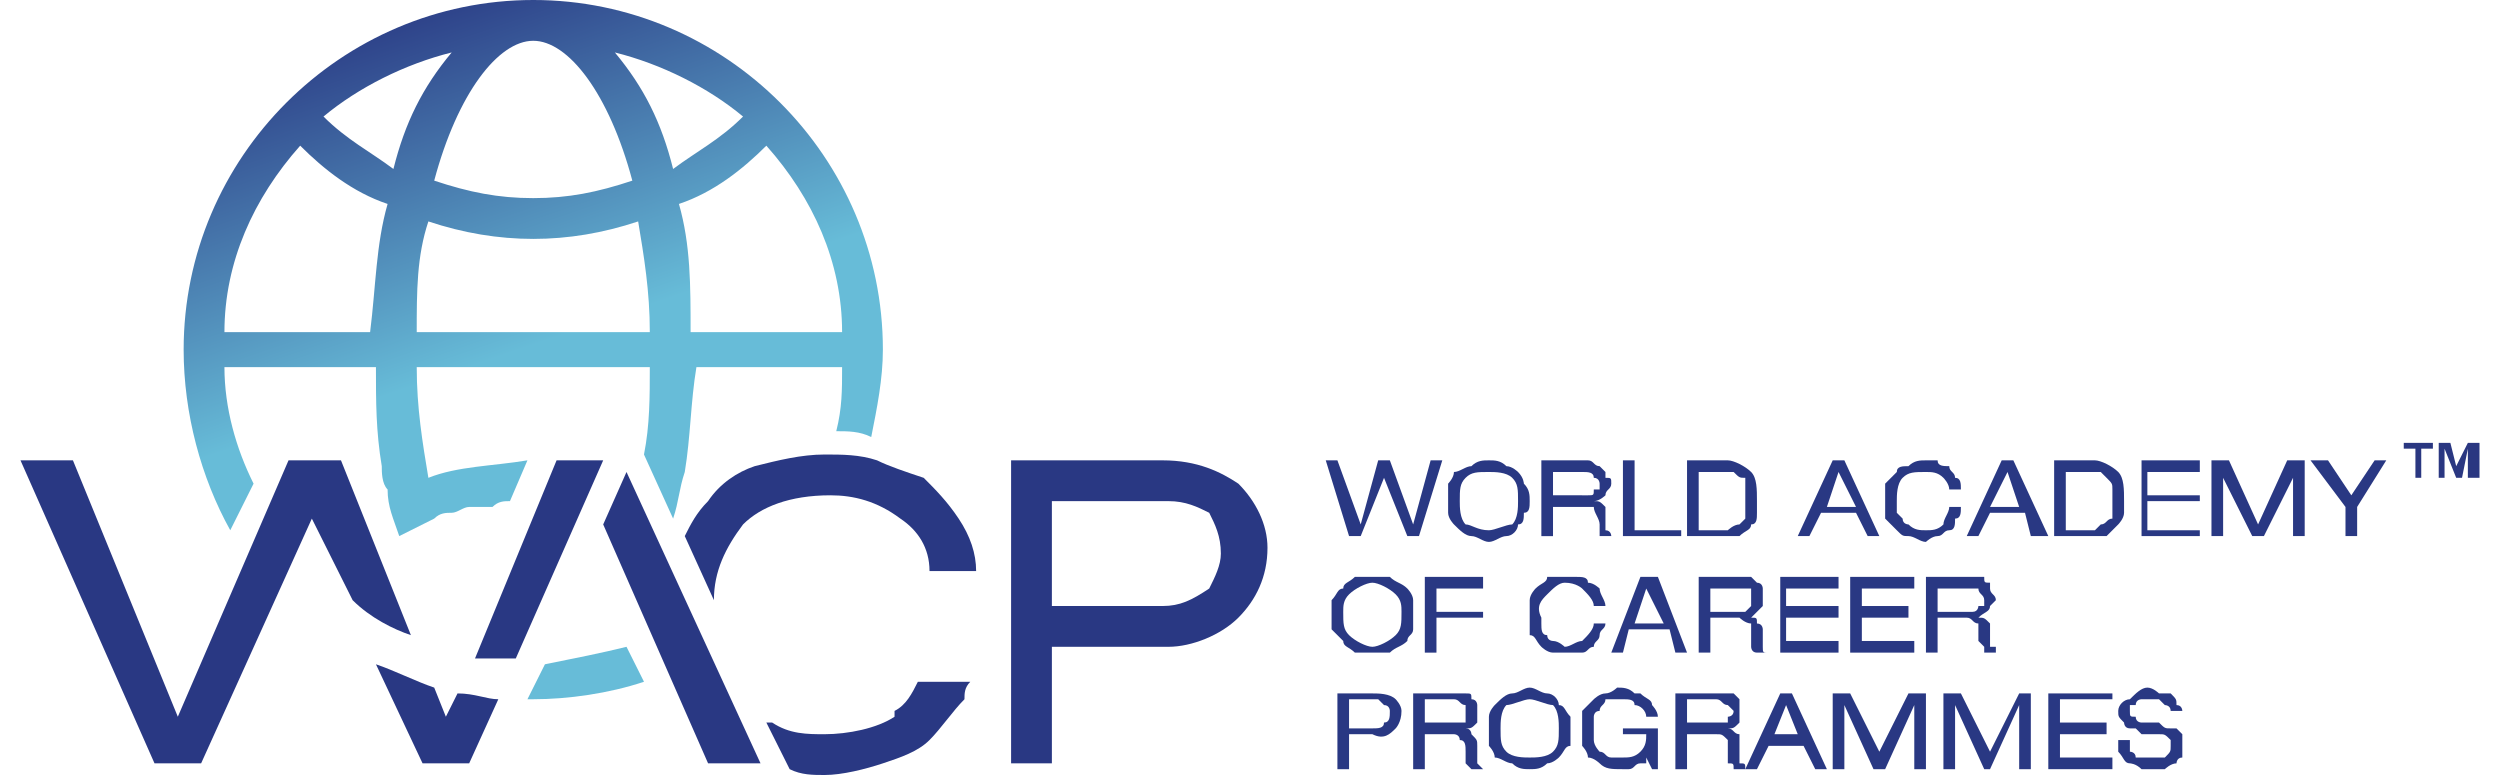 <?xml version="1.0" encoding="UTF-8"?>
<!DOCTYPE svg PUBLIC "-//W3C//DTD SVG 1.1//EN" "http://www.w3.org/Graphics/SVG/1.1/DTD/svg11.dtd">
<!-- Creator: CorelDRAW 2021 (64-Bit) -->
<svg xmlns="http://www.w3.org/2000/svg" xml:space="preserve" width="100px" height="31px" version="1.1" style="shape-rendering:geometricPrecision; text-rendering:geometricPrecision; image-rendering:optimizeQuality; fill-rule:evenodd; clip-rule:evenodd"
viewBox="0 0 0.422 0.133"
 xmlns:xlink="http://www.w3.org/1999/xlink"
 xmlns:xodm="http://www.corel.com/coreldraw/odm/2003">
 <defs>
  <style type="text/css">
   <![CDATA[
    .fil0 {fill:#293883;fill-rule:nonzero}
    .fil3 {fill:#2A3781;fill-rule:nonzero}
    .fil2 {fill:url(#id0)}
    .fil1 {fill:url(#id1)}
   ]]>
  </style>
  <linearGradient id="id0" gradientUnits="userSpaceOnUse" x1="0.088" y1="0.093" x2="0.052" y2="-0.007">
   <stop offset="0" style="stop-opacity:1; stop-color:#67BCD8"/>
   <stop offset="0.302" style="stop-opacity:1; stop-color:#67BCD8"/>
   <stop offset="0.89" style="stop-opacity:1; stop-color:#293883"/>
   <stop offset="1" style="stop-opacity:1; stop-color:#293883"/>
  </linearGradient>
  <linearGradient id="id1" gradientUnits="userSpaceOnUse" xlink:href="#id0" x1="0.098" y1="0.09" x2="0.063" y2="-0.012">
  </linearGradient>
 </defs>
 <g id="Layer_x0020_1">
  <g id="_2396825654720">
   <polygon class="fil0" points="0.234,0.082 0.234,0.082 0.23,0.092 0.228,0.092 0.224,0.079 0.226,0.079 0.23,0.09 0.23,0.09 0.233,0.079 0.235,0.079 0.239,0.09 0.239,0.09 0.242,0.079 0.244,0.079 0.24,0.092 0.238,0.092 "/>
   <path class="fil0" d="M0.245 0.083c0,0 0.001,-0.001 0.001,-0.002 0.001,0 0.002,-0.001 0.003,-0.001 0.001,-0.001 0.002,-0.001 0.003,-0.001 0.001,0 0.002,0 0.003,0.001 0.001,0 0.002,0.001 0.002,0.001 0.001,0.001 0.001,0.002 0.001,0.002 0.001,0.001 0.001,0.002 0.001,0.003 0,0.001 0,0.002 -0.001,0.002 0,0.001 0,0.002 -0.001,0.002 0,0.001 -0.001,0.002 -0.002,0.002 -0.001,0 -0.002,0.001 -0.003,0.001 -0.001,0 -0.002,-0.001 -0.003,-0.001 -0.001,0 -0.002,-0.001 -0.003,-0.002 0,0 -0.001,-0.001 -0.001,-0.002 0,0 0,-0.001 0,-0.002 0,-0.001 0,-0.002 0,-0.003zm0.011 -0.001c-0.001,-0.001 -0.003,-0.001 -0.004,-0.001 -0.002,0 -0.003,0 -0.004,0.001 -0.001,0.001 -0.001,0.002 -0.001,0.004 0,0.001 0,0.003 0.001,0.004 0.001,0 0.002,0.001 0.004,0.001 0.001,0 0.003,-0.001 0.004,-0.001 0.001,-0.001 0.001,-0.003 0.001,-0.004 0,-0.002 0,-0.003 -0.001,-0.004l0 0z"/>
   <path class="fil0" d="M0.261 0.079l0.008 0c0.001,0 0.001,0.001 0.002,0.001 0,0 0,0 0.001,0.001 0,0 0,0 0,0.001 0.001,0 0.001,0 0.001,0.001 0,0.001 -0.001,0.001 -0.001,0.002 0,0 -0.001,0.001 -0.002,0.001l0 0c0.001,0 0.001,0 0.002,0.001 0,0 0,0.001 0,0.002 0,0 0,0.001 0,0.001 0,0.001 0,0.001 0,0.001 0.001,0 0.001,0.001 0.001,0.001 0,0 0,0 0,0l-0.002 0c0,0 0,0 0,0 0,-0.001 0,-0.001 0,-0.002 0,0 0,0 0,0 0,-0.001 -0.001,-0.002 -0.001,-0.003 -0.001,0 -0.001,0 -0.002,0l-0.005 0 0 0.005 -0.002 0 0 -0.013zm0.007 0.006c0.001,0 0.001,0 0.001,0 0.001,0 0.001,0 0.001,-0.001 0,0 0.001,0 0.001,0 0,0 0,-0.001 0,-0.001 0,0 0,-0.001 -0.001,-0.001 0,-0.001 -0.001,-0.001 -0.002,-0.001l-0.005 0 0 0.004 0.005 0z"/>
   <polygon class="fil0" points="0.275,0.079 0.277,0.079 0.277,0.091 0.285,0.091 0.285,0.092 0.275,0.092 "/>
   <path class="fil0" d="M0.286 0.079l0.007 0c0.001,0 0.003,0.001 0.004,0.002 0.001,0.001 0.001,0.003 0.001,0.005 0,0.001 0,0.001 0,0.002 0,0.001 0,0.002 -0.001,0.002 0,0.001 -0.001,0.001 -0.002,0.002 0,0 -0.001,0 -0.002,0l-0.007 0 0 -0.013zm0.007 0.012c0,0 0.001,-0.001 0.002,-0.001 0,0 0.001,-0.001 0.001,-0.001 0,0 0,-0.001 0,-0.002 0,0 0,-0.001 0,-0.001 0,-0.001 0,-0.001 0,-0.002 0,-0.001 0,-0.001 0,-0.002 -0.001,0 -0.001,0 -0.002,-0.001 0,0 -0.001,0 -0.002,0l-0.004 0 0 0.01 0.005 0z"/>
   <path class="fil0" d="M0.315 0.088l-0.006 0 -0.002 0.004 -0.002 0 0.006 -0.013 0.002 0 0.006 0.013 -0.002 0 -0.002 -0.004zm-0.003 -0.007l-0.002 0.006 0.005 0 -0.003 -0.006z"/>
   <path class="fil0" d="M0.331 0.084c0,-0.001 -0.001,-0.002 -0.001,-0.002 -0.001,-0.001 -0.002,-0.001 -0.003,-0.001 -0.002,0 -0.003,0 -0.004,0.001 -0.001,0.001 -0.001,0.003 -0.001,0.004 0,0.001 0,0.001 0,0.002 0,0 0.001,0.001 0.001,0.001 0,0.001 0.001,0.001 0.001,0.001 0.001,0.001 0.002,0.001 0.003,0.001 0.001,0 0.002,0 0.003,-0.001 0,-0.001 0.001,-0.002 0.001,-0.003l0.002 0c0,0.001 0,0.002 -0.001,0.002 0,0.001 0,0.002 -0.001,0.002 -0.001,0 -0.001,0.001 -0.002,0.001 -0.001,0 -0.002,0.001 -0.002,0.001 -0.001,0 -0.002,-0.001 -0.003,-0.001 -0.001,0 -0.001,0 -0.002,-0.001 -0.001,-0.001 -0.001,-0.001 -0.002,-0.002 0,-0.001 0,-0.002 0,-0.003 0,-0.001 0,-0.002 0,-0.003 0.001,-0.001 0.001,-0.001 0.002,-0.002 0,-0.001 0.001,-0.001 0.002,-0.001 0.001,-0.001 0.002,-0.001 0.003,-0.001 0,0 0.001,0 0.002,0 0,0.001 0.001,0.001 0.002,0.001 0,0.001 0.001,0.001 0.001,0.002 0.001,0 0.001,0.001 0.001,0.002l-0.002 0z"/>
   <path class="fil0" d="M0.344 0.088l-0.006 0 -0.002 0.004 -0.002 0 0.006 -0.013 0.002 0 0.006 0.013 -0.003 0 -0.001 -0.004zm-0.003 -0.007l-0.003 0.006 0.005 0 -0.002 -0.006z"/>
   <path class="fil0" d="M0.349 0.079l0.007 0c0.001,0 0.003,0.001 0.004,0.002 0.001,0.001 0.001,0.003 0.001,0.005 0,0.001 0,0.001 0,0.002 0,0.001 -0.001,0.002 -0.001,0.002 -0.001,0.001 -0.001,0.001 -0.002,0.002 -0.001,0 -0.001,0 -0.002,0l-0.007 0 0 -0.013zm0.007 0.012c0,0 0.001,-0.001 0.001,-0.001 0.001,0 0.001,-0.001 0.002,-0.001 0,0 0,-0.001 0,-0.002 0,0 0,-0.001 0,-0.001 0,-0.001 0,-0.001 0,-0.002 0,-0.001 0,-0.001 -0.001,-0.002 0,0 0,0 -0.001,-0.001 0,0 -0.001,0 -0.002,0l-0.004 0 0 0.01 0.005 0z"/>
   <polygon class="fil0" points="0.364,0.079 0.374,0.079 0.374,0.081 0.365,0.081 0.365,0.085 0.374,0.085 0.374,0.086 0.365,0.086 0.365,0.091 0.374,0.091 0.374,0.092 0.364,0.092 "/>
   <polygon class="fil0" points="0.389,0.079 0.392,0.079 0.392,0.092 0.39,0.092 0.39,0.082 0.39,0.082 0.385,0.092 0.383,0.092 0.378,0.082 0.378,0.082 0.378,0.092 0.376,0.092 0.376,0.079 0.379,0.079 0.384,0.09 "/>
   <polygon class="fil0" points="0.404,0.079 0.406,0.079 0.401,0.087 0.401,0.092 0.399,0.092 0.399,0.087 0.393,0.079 0.396,0.079 0.4,0.085 "/>
   <path class="fil0" d="M0.225 0.103c0.001,-0.001 0.001,-0.002 0.002,-0.002 0,-0.001 0.001,-0.001 0.002,-0.002 0.001,0 0.002,0 0.003,0 0.001,0 0.002,0 0.003,0 0.001,0.001 0.002,0.001 0.003,0.002 0,0 0.001,0.001 0.001,0.002 0,0.001 0,0.002 0,0.002 0,0.001 0,0.002 0,0.003 0,0.001 -0.001,0.001 -0.001,0.002 -0.001,0.001 -0.002,0.001 -0.003,0.002 -0.001,0 -0.002,0 -0.003,0 -0.001,0 -0.002,0 -0.003,0 -0.001,-0.001 -0.002,-0.001 -0.002,-0.002 -0.001,-0.001 -0.001,-0.001 -0.002,-0.002 0,-0.001 0,-0.002 0,-0.003 0,0 0,-0.001 0,-0.002zm0.011 -0.001c-0.001,-0.001 -0.003,-0.002 -0.004,-0.002 -0.001,0 -0.003,0.001 -0.004,0.002 -0.001,0.001 -0.001,0.002 -0.001,0.003 0,0.002 0,0.003 0.001,0.004 0.001,0.001 0.003,0.002 0.004,0.002 0.001,0 0.003,-0.001 0.004,-0.002 0.001,-0.001 0.001,-0.002 0.001,-0.004 0,-0.001 0,-0.002 -0.001,-0.003l0 0z"/>
   <polygon class="fil0" points="0.241,0.099 0.251,0.099 0.251,0.101 0.243,0.101 0.243,0.105 0.251,0.105 0.251,0.106 0.243,0.106 0.243,0.112 0.241,0.112 "/>
   <path class="fil0" d="M0.27 0.104c0,-0.001 -0.001,-0.002 -0.002,-0.003 0,0 -0.001,-0.001 -0.003,-0.001 -0.001,0 -0.002,0.001 -0.003,0.002 -0.001,0.001 -0.002,0.002 -0.001,0.004 0,0 0,0.001 0,0.001 0,0.001 0,0.002 0.001,0.002 0,0.001 0.001,0.001 0.001,0.001 0.001,0 0.002,0.001 0.002,0.001 0.001,0 0.002,-0.001 0.003,-0.001 0.001,-0.001 0.002,-0.002 0.002,-0.003l0.002 0c0,0.001 -0.001,0.001 -0.001,0.002 0,0.001 -0.001,0.001 -0.001,0.002 -0.001,0 -0.001,0.001 -0.002,0.001 -0.001,0 -0.002,0 -0.003,0 -0.001,0 -0.001,0 -0.002,0 -0.001,0 -0.002,-0.001 -0.002,-0.001 -0.001,-0.001 -0.001,-0.002 -0.002,-0.002 0,-0.001 0,-0.002 0,-0.004 0,0 0,-0.001 0,-0.002 0,-0.001 0.001,-0.002 0.001,-0.002 0.001,-0.001 0.002,-0.001 0.002,-0.002 0.001,0 0.002,0 0.003,0 0.001,0 0.002,0 0.002,0 0.001,0 0.002,0 0.002,0.001 0.001,0 0.002,0.001 0.002,0.001 0,0.001 0.001,0.002 0.001,0.003l-0.002 0z"/>
   <path class="fil0" d="M0.283 0.108l-0.007 0 -0.001 0.004 -0.002 0 0.005 -0.013 0.003 0 0.005 0.013 -0.002 0 -0.001 -0.004zm-0.004 -0.007l-0.002 0.006 0.005 0 -0.003 -0.006z"/>
   <path class="fil0" d="M0.288 0.099l0.008 0c0,0 0.001,0 0.001,0 0.001,0.001 0.001,0.001 0.001,0.001 0.001,0 0.001,0.001 0.001,0.001 0,0.001 0,0.001 0,0.002 0,0 0,0.001 0,0.001 -0.001,0.001 -0.001,0.001 -0.002,0.002l0 0c0.001,0 0.001,0 0.001,0.001 0.001,0 0.001,0.001 0.001,0.001 0,0.001 0,0.002 0,0.002 0,0 0,0.001 0,0.001 0,0 0,0 0,0 0,0.001 0,0.001 0.001,0.001l-0.002 0c-0.001,0 -0.001,-0.001 -0.001,-0.001 0,0 0,0 0,-0.001 0,0 0,-0.001 0,-0.001 0,0 0,-0.001 0,-0.002 -0.001,0 -0.002,-0.001 -0.002,-0.001l-0.005 0 0 0.006 -0.002 0 0 -0.013zm0.007 0.006c0,0 0.001,0 0.001,0 0,0 0.001,-0.001 0.001,-0.001 0,0 0,0 0,0 0,-0.001 0,-0.001 0,-0.001 0,-0.001 0,-0.001 0,-0.002 -0.001,0 -0.001,0 -0.002,0l-0.005 0 0 0.004 0.005 0z"/>
   <polygon class="fil0" points="0.302,0.099 0.312,0.099 0.312,0.101 0.303,0.101 0.303,0.104 0.312,0.104 0.312,0.106 0.303,0.106 0.303,0.11 0.312,0.11 0.312,0.112 0.302,0.112 "/>
   <polygon class="fil0" points="0.314,0.099 0.325,0.099 0.325,0.101 0.316,0.101 0.316,0.104 0.324,0.104 0.324,0.106 0.316,0.106 0.316,0.11 0.325,0.11 0.325,0.112 0.314,0.112 "/>
   <path class="fil0" d="M0.327 0.099l0.008 0c0.001,0 0.001,0 0.002,0 0,0.001 0,0.001 0.001,0.001 0,0 0,0.001 0,0.001 0,0.001 0.001,0.001 0.001,0.002 0,0 -0.001,0.001 -0.001,0.001 0,0.001 -0.001,0.001 -0.002,0.002l0 0c0.001,0 0.001,0 0.002,0.001 0,0 0,0.001 0,0.001 0,0.001 0,0.002 0,0.002 0,0 0,0.001 0,0.001 0,0 0.001,0 0.001,0 0,0.001 0,0.001 0,0.001l-0.002 0c0,0 0,-0.001 0,-0.001 0,0 0,0 -0.001,-0.001 0,0 0,-0.001 0,-0.001 0,0 0,-0.001 0,-0.002 -0.001,0 -0.001,-0.001 -0.002,-0.001l-0.005 0 0 0.006 -0.002 0 0 -0.013zm0.007 0.006c0.001,0 0.001,0 0.001,0 0.001,0 0.001,-0.001 0.001,-0.001 0,0 0,0 0.001,0 0,-0.001 0,-0.001 0,-0.001 0,-0.001 -0.001,-0.001 -0.001,-0.002 0,0 -0.001,0 -0.002,0l-0.005 0 0 0.004 0.005 0z"/>
   <path class="fil0" d="M0.226 0.119l0.006 0c0.001,0 0.003,0 0.004,0.001 0,0 0.001,0.001 0.001,0.002 0,0.002 -0.001,0.003 -0.001,0.003 -0.001,0.001 -0.002,0.002 -0.004,0.001l-0.004 0 0 0.006 -0.002 0 0 -0.013zm0.006 0.006c0.001,0 0.002,0 0.002,-0.001 0.001,0 0.001,-0.001 0.001,-0.002 0,0 0,-0.001 -0.001,-0.001 0,0 -0.001,-0.001 -0.001,-0.001l-0.005 0 0 0.005 0.004 0z"/>
   <path class="fil0" d="M0.239 0.119l0.008 0c0,0 0.001,0 0.001,0 0.001,0 0.001,0 0.001,0.001 0.001,0 0.001,0.001 0.001,0.001 0,0 0,0.001 0,0.001 0,0.001 0,0.002 0,0.002 -0.001,0.001 -0.001,0.001 -0.002,0.001l0 0c0.001,0 0.001,0.001 0.001,0.001 0.001,0.001 0.001,0.001 0.001,0.002 0,0.001 0,0.001 0,0.002 0,0 0,0 0,0.001 0,0 0,0 0,0 0,0 0,0 0.001,0.001l-0.002 0c-0.001,-0.001 -0.001,-0.001 -0.001,-0.001 0,0 0,-0.001 0,-0.001 0,-0.001 0,-0.001 0,-0.001 0,-0.001 0,-0.002 -0.001,-0.002 0,-0.001 -0.001,-0.001 -0.001,-0.001l-0.005 0 0 0.006 -0.002 0 0 -0.013zm0.007 0.005c0,0 0.001,0 0.001,0 0,0 0.001,0 0.001,0 0,0 0,-0.001 0,-0.001 0,0 0,0 0,-0.001 0,0 0,-0.001 0,-0.001 -0.001,0 -0.001,-0.001 -0.002,-0.001l-0.005 0 0 0.004 0.005 0z"/>
   <path class="fil0" d="M0.252 0.123c0,-0.001 0.001,-0.002 0.001,-0.002 0.001,-0.001 0.002,-0.002 0.003,-0.002 0.001,0 0.002,-0.001 0.003,-0.001 0.001,0 0.002,0.001 0.003,0.001 0.001,0 0.002,0.001 0.002,0.002 0.001,0 0.001,0.001 0.002,0.002 0,0 0,0.001 0,0.002 0,0.001 0,0.002 0,0.003 -0.001,0 -0.001,0.001 -0.002,0.002 0,0 -0.001,0.001 -0.002,0.001 -0.001,0.001 -0.002,0.001 -0.003,0.001 -0.001,0 -0.002,0 -0.003,-0.001 -0.001,0 -0.002,-0.001 -0.003,-0.001 0,-0.001 -0.001,-0.002 -0.001,-0.002 0,-0.001 0,-0.002 0,-0.003 0,-0.001 0,-0.002 0,-0.002zm0.011 -0.002c-0.001,0 -0.003,-0.001 -0.004,-0.001 -0.001,0 -0.003,0.001 -0.004,0.001 -0.001,0.001 -0.001,0.003 -0.001,0.004 0,0.002 0,0.003 0.001,0.004 0.001,0.001 0.003,0.001 0.004,0.001 0.001,0 0.003,0 0.004,-0.001 0.001,-0.001 0.001,-0.002 0.001,-0.004 0,-0.001 0,-0.003 -0.001,-0.004l0 0z"/>
   <path class="fil0" d="M0.275 0.125l0.006 0 0 0.007 -0.001 0 -0.001 -0.002c0,0 0,0 0,0.001 -0.001,0 -0.001,0 -0.001,0 -0.001,0 -0.001,0.001 -0.002,0.001 0,0 -0.001,0 -0.001,0 -0.002,0 -0.003,0 -0.004,-0.001 0,0 -0.001,-0.001 -0.002,-0.001 0,-0.001 -0.001,-0.002 -0.001,-0.002 0,-0.001 0,-0.002 0,-0.003 0,-0.001 0,-0.002 0,-0.003 0.001,-0.001 0.001,-0.001 0.002,-0.002 0,0 0.001,-0.001 0.002,-0.001 0.001,0 0.002,-0.001 0.002,-0.001 0.001,0 0.002,0 0.003,0.001 0,0 0.001,0 0.001,0 0.001,0.001 0.002,0.001 0.002,0.002 0,0 0.001,0.001 0.001,0.002l-0.002 0c0,-0.001 -0.001,-0.002 -0.002,-0.002 0,-0.001 -0.001,-0.001 -0.002,-0.001 -0.001,0 -0.002,0 -0.003,0 0,0.001 -0.001,0.001 -0.001,0.002 -0.001,0 -0.001,0.001 -0.001,0.001 0,0.001 0,0.002 0,0.002 0,0.001 0,0.002 0,0.002 0,0.001 0.001,0.002 0.001,0.002 0.001,0 0.001,0.001 0.002,0.001 0,0 0.001,0 0.002,0 0.001,0 0.002,0 0.003,-0.001 0.001,-0.001 0.001,-0.002 0.001,-0.003l-0.004 0 0 -0.001z"/>
   <path class="fil0" d="M0.284 0.119l0.008 0c0,0 0.001,0 0.002,0 0,0 0,0 0.001,0.001 0,0 0,0.001 0,0.001 0,0 0,0.001 0,0.001 0,0.001 0,0.002 0,0.002 -0.001,0.001 -0.001,0.001 -0.002,0.001l0 0c0.001,0 0.001,0.001 0.002,0.001 0,0.001 0,0.001 0,0.002 0,0.001 0,0.001 0,0.002 0,0 0,0 0,0.001 0,0 0,0 0,0 0.001,0 0.001,0 0.001,0.001l-0.002 0c0,-0.001 0,-0.001 -0.001,-0.001 0,0 0,-0.001 0,-0.001 0,-0.001 0,-0.001 0,-0.001 0,-0.001 0,-0.002 0,-0.002 -0.001,-0.001 -0.001,-0.001 -0.002,-0.001l-0.005 0 0 0.006 -0.002 0 0 -0.013zm0.007 0.005c0.001,0 0.001,0 0.001,0 0.001,0 0.001,0 0.001,0 0,0 0,-0.001 0,-0.001 0,0 0.001,0 0.001,-0.001 0,0 -0.001,-0.001 -0.001,-0.001 -0.001,0 -0.001,-0.001 -0.002,-0.001l-0.005 0 0 0.004 0.005 0z"/>
   <path class="fil0" d="M0.306 0.128l-0.006 0 -0.002 0.004 -0.002 0 0.006 -0.013 0.002 0 0.006 0.013 -0.002 0 -0.002 -0.004zm-0.003 -0.007l-0.002 0.005 0.004 0 -0.002 -0.005z"/>
   <polygon class="fil0" points="0.324,0.119 0.327,0.119 0.327,0.132 0.325,0.132 0.325,0.121 0.325,0.121 0.32,0.132 0.318,0.132 0.313,0.121 0.313,0.121 0.313,0.132 0.311,0.132 0.311,0.119 0.314,0.119 0.319,0.129 "/>
   <polygon class="fil0" points="0.343,0.119 0.345,0.119 0.345,0.132 0.343,0.132 0.343,0.121 0.343,0.121 0.338,0.132 0.337,0.132 0.332,0.121 0.332,0.121 0.332,0.132 0.33,0.132 0.33,0.119 0.333,0.119 0.338,0.129 "/>
   <polygon class="fil0" points="0.348,0.119 0.359,0.119 0.359,0.12 0.35,0.12 0.35,0.124 0.358,0.124 0.358,0.126 0.35,0.126 0.35,0.13 0.359,0.13 0.359,0.132 0.348,0.132 "/>
   <path class="fil0" d="M0.362 0.127c0,0.001 0,0.001 0,0.002 0,0 0.001,0 0.001,0.001 0.001,0 0.001,0 0.001,0 0.001,0 0.001,0 0.002,0 0.001,0 0.002,0 0.002,0 0.001,-0.001 0.001,-0.001 0.001,-0.002 0,0 0,-0.001 0,-0.001 -0.001,-0.001 -0.001,-0.001 -0.002,-0.001l-0.003 0c0,0 -0.001,-0.001 -0.001,-0.001 -0.001,0 -0.001,0 -0.001,0 -0.001,0 -0.001,-0.001 -0.001,-0.001 -0.001,-0.001 -0.001,-0.001 -0.001,-0.002 0,-0.001 0.001,-0.002 0.002,-0.002 0.001,-0.001 0.002,-0.002 0.003,-0.002 0.001,0 0.002,0.001 0.002,0.001 0.001,0 0.002,0 0.002,0 0.001,0.001 0.001,0.001 0.001,0.002 0.001,0 0.001,0.001 0.001,0.001l-0.002 0c0,0 0,0 0,0 0,-0.001 -0.001,-0.001 -0.001,-0.001 0,0 -0.001,-0.001 -0.001,-0.001 -0.001,0 -0.001,0 -0.002,0 0,0 -0.001,0 -0.001,0 0,0 -0.001,0 -0.001,0.001 0,0 0,0 -0.001,0 0,0.001 0,0.001 0,0.001 0,0.001 0,0.001 0.001,0.001 0,0.001 0.001,0.001 0.001,0.001l0.003 0 0 0c0.001,0.001 0.001,0.001 0.002,0.001 0,0 0,0 0.001,0 0,0 0.001,0.001 0.001,0.001 0,0.001 0,0.001 0,0.002 0,0 0,0.001 0,0.002 -0.001,0 -0.001,0.001 -0.001,0.001 -0.001,0 -0.002,0.001 -0.002,0.001 -0.001,0 -0.002,0 -0.002,0 -0.001,0 -0.002,0 -0.002,0 -0.001,-0.001 -0.002,-0.001 -0.002,-0.001 -0.001,0 -0.001,-0.001 -0.002,-0.002 0,0 0,-0.001 0,-0.002l0.002 0z"/>
   <path class="fil0" d="M0.155 0.082c-0.003,-0.001 -0.006,-0.002 -0.008,-0.003 -0.003,-0.001 -0.006,-0.001 -0.009,-0.001 -0.004,0 -0.008,0.001 -0.012,0.002 -0.003,0.001 -0.006,0.003 -0.008,0.006 -0.002,0.002 -0.003,0.004 -0.004,0.006l0.005 0.011c0,-0.005 0.002,-0.009 0.005,-0.013 0.003,-0.003 0.008,-0.005 0.015,-0.005 0.004,0 0.008,0.001 0.012,0.004 0.003,0.002 0.005,0.005 0.005,0.009l0.008 0c0,-0.003 -0.001,-0.006 -0.003,-0.009 -0.002,-0.003 -0.004,-0.005 -0.006,-0.007l0 0z"/>
   <g>
    <path class="fil0" d="M0.209 0.083c-0.003,-0.002 -0.007,-0.004 -0.013,-0.004l-0.026 0 0 0.052 0.007 0 0 -0.02 0.02 0c0.004,0 0.009,-0.002 0.012,-0.005 0.003,-0.003 0.005,-0.007 0.005,-0.012 0,-0.004 -0.002,-0.008 -0.005,-0.011l0 0zm-0.005 0.018c-0.003,0.002 -0.005,0.003 -0.008,0.003l-0.019 0 0 -0.018 0.02 0c0.003,0 0.005,0.001 0.007,0.002 0.001,0.002 0.002,0.004 0.002,0.007 0,0.002 -0.001,0.004 -0.002,0.006l0 0z"/>
   </g>
   <polygon class="fil0" points="0.1,0.09 0.118,0.131 0.127,0.131 0.104,0.081 "/>
   <path class="fil0" d="M0.092 0.079l-0.014 0.034c0.002,0 0.005,0 0.007,0l0.015 -0.034 -0.008 0z"/>
   <path class="fil0" d="M0.073 0.123l-0.002 -0.005c-0.003,-0.001 -0.007,-0.003 -0.01,-0.004l0.008 0.017 0.008 0 0.005 -0.011c-0.002,0 -0.004,-0.001 -0.007,-0.001l-0.002 0.004z"/>
   <path class="fil0" d="M0.055 0.079l-0.009 0 -0.019 0.044 -0.018 -0.044 -0.009 0 0 0 0.023 0.052 0.008 0 0.019 -0.042 0.007 0.014c0.003,0.003 0.007,0.005 0.01,0.006l-0.012 -0.03z"/>
   <path class="fil0" d="M0.15 0.123c-0.003,0.002 -0.008,0.003 -0.012,0.003 -0.003,0 -0.006,0 -0.009,-0.002 0,0 -0.001,0 -0.001,0l0.004 0.008c0.002,0.001 0.004,0.001 0.006,0.001 0.003,0 0.007,-0.001 0.01,-0.002 0.003,-0.001 0.006,-0.002 0.008,-0.004 0.002,-0.002 0.004,-0.005 0.006,-0.007 0,-0.001 0,-0.002 0.001,-0.003l-0.009 0c-0.001,0.002 -0.002,0.004 -0.004,0.005l0 0.001z"/>
   <path class="fil1" d="M0.088 0c-0.033,0 -0.06,0.027 -0.06,0.06 0,0.011 0.003,0.022 0.008,0.031l0.004 -0.008c-0.003,-0.006 -0.005,-0.013 -0.005,-0.02l0.026 0c0,0.006 0,0.011 0.001,0.017 0,0 0,0 0,0 0,0 0,0 0,0 0,0.001 0,0.003 0.001,0.004 0,0.003 0.001,0.005 0.002,0.008 0.002,-0.001 0.004,-0.002 0.006,-0.003l0 0c0.001,-0.001 0.002,-0.001 0.003,-0.001l0 0c0.001,0 0.002,-0.001 0.003,-0.001 0.001,0 0.001,0 0.001,0 0.001,0 0.002,0 0.003,0 0,0 0,0 0,0 0.001,-0.001 0.002,-0.001 0.003,-0.001l0 0 0.003 -0.007c-0.006,0.001 -0.012,0.001 -0.017,0.003 -0.001,-0.006 -0.002,-0.012 -0.002,-0.019l0.04 0c0,0.005 0,0.01 -0.001,0.015l0.005 0.011c0.001,-0.003 0.001,-0.005 0.002,-0.008 0.001,-0.006 0.001,-0.012 0.002,-0.018l0.025 0c0,0.004 0,0.007 -0.001,0.011 0.002,0 0.004,0 0.006,0.001 0.001,-0.005 0.002,-0.01 0.002,-0.015 0,-0.033 -0.027,-0.06 -0.06,-0.06 0,0 0,0 0,0zm0 0.007c0.006,0 0.013,0.009 0.017,0.024 -0.006,0.002 -0.011,0.003 -0.017,0.003 -0.006,0 -0.011,-0.001 -0.017,-0.003l0 0c0.004,-0.015 0.011,-0.024 0.017,-0.024zm-0.036 0.013c0.006,-0.005 0.014,-0.009 0.022,-0.011 -0.005,0.006 -0.008,0.012 -0.01,0.02 -0.004,-0.003 -0.008,-0.005 -0.012,-0.009zm0.05 -0.011c0.008,0.002 0.016,0.006 0.022,0.011 -0.004,0.004 -0.008,0.006 -0.012,0.009 -0.002,-0.008 -0.005,-0.014 -0.01,-0.02zm0.011 0.026c0.006,-0.002 0.011,-0.006 0.015,-0.01 0.008,0.009 0.013,0.02 0.013,0.032l-0.026 0c0,-0.008 0,-0.015 -0.002,-0.022zm-0.065 -0.01l0 0c0.004,0.004 0.009,0.008 0.015,0.01 -0.002,0.007 -0.002,0.014 -0.003,0.022l-0.025 0c0,-0.012 0.005,-0.023 0.013,-0.032zm0.022 0.013c0.006,0.002 0.012,0.003 0.018,0.003 0.006,0 0.012,-0.001 0.018,-0.003 0.001,0.006 0.002,0.012 0.002,0.019l-0.04 0c0,-0.007 0,-0.013 0.002,-0.019z"/>
   <path class="fil2" d="M0.09 0.114l-0.003 0.006c0,0 0,0 0,0 0.001,0 0.001,0 0.001,0 0.006,0 0.013,-0.001 0.019,-0.003l-0.003 -0.006c-0.004,0.001 -0.009,0.002 -0.014,0.003z"/>
   <g id="_2396825653328">
    <g>
     <path class="fil3" d="M0.411 0.082l0 -0.005 -0.002 0 0 -0.001 0.005 0 0 0.001 -0.002 0 0 0.005 -0.001 0zm0.004 0l0 -0.006 0.002 0 0.001 0.004 0.002 -0.004 0.002 0 0 0.006 -0.002 0 0 -0.005 -0.001 0.005 -0.001 0 -0.002 -0.005 0 0.005 -0.001 0z"/>
    </g>
   </g>
  </g>
 </g>
</svg>
